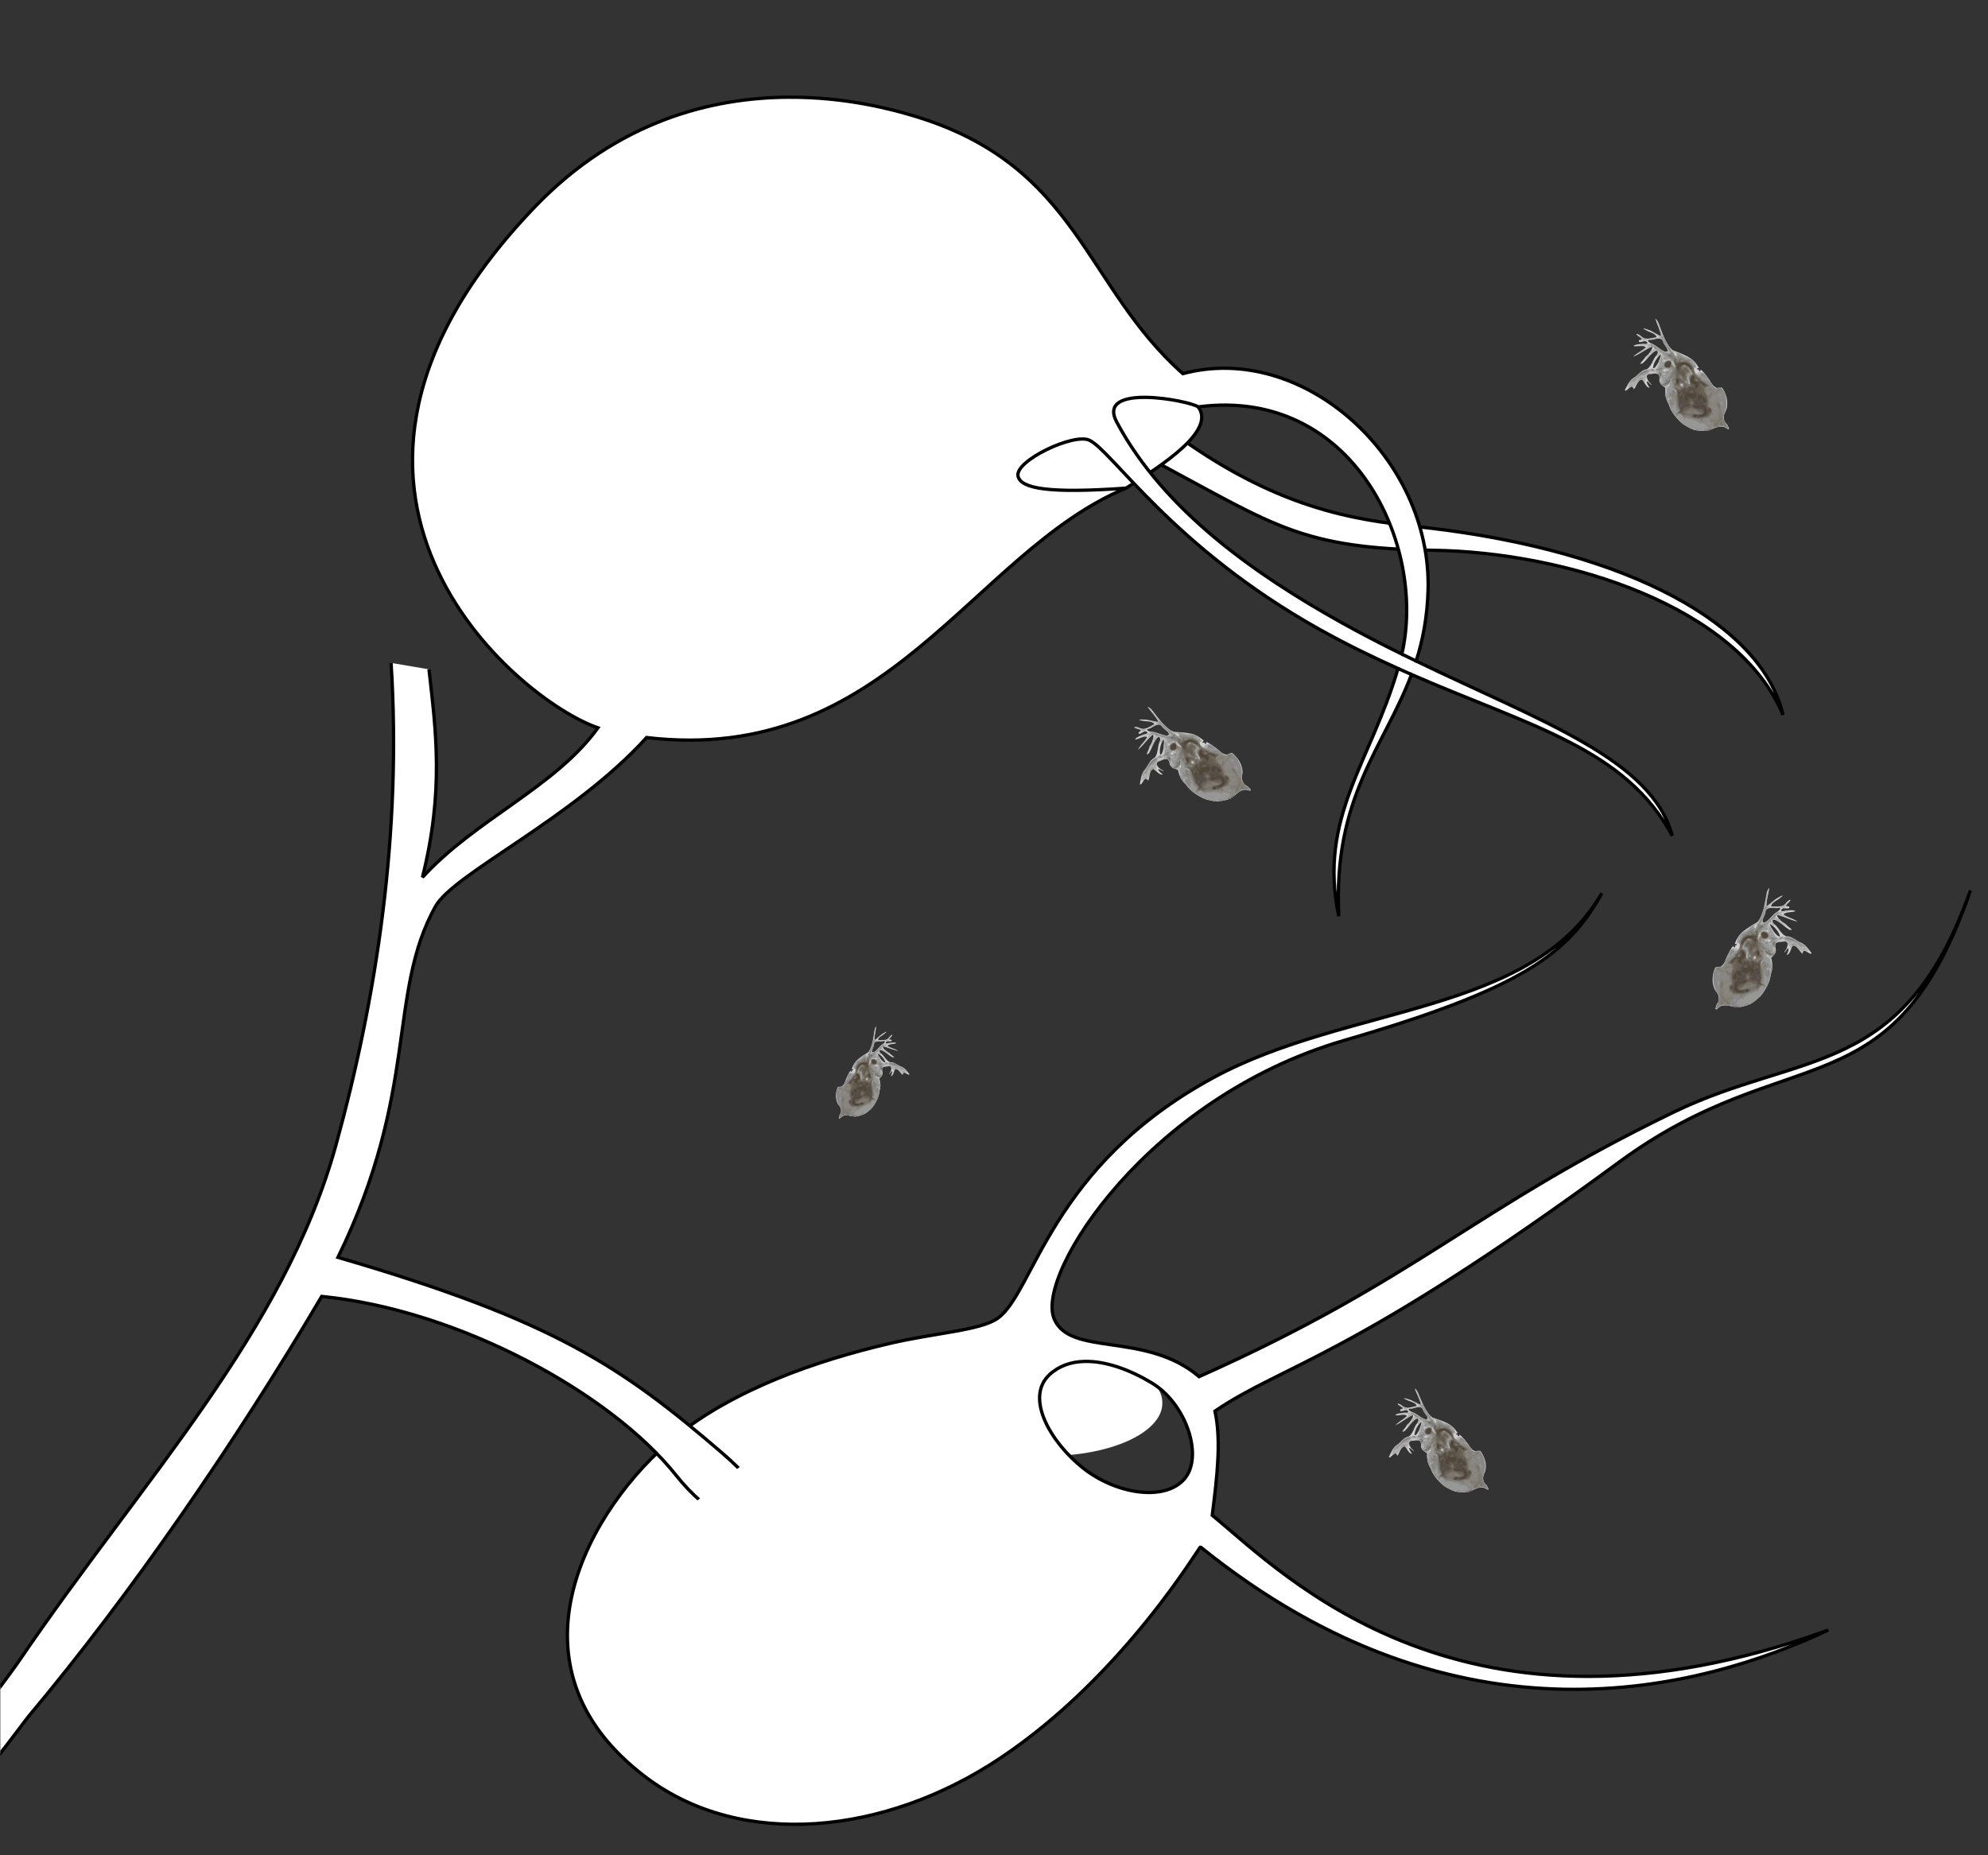 <?xml version="1.0" encoding="UTF-8" standalone="no"?>

<svg
   xmlns="http://www.w3.org/2000/svg"
   xmlns:xlink="http://www.w3.org/1999/xlink"
   width="600"
   height="560"
   version="1.0">
<rect width="100%" height="100%" fill="#333333" stroke="none"/>
<defs>
  <clipPath
     clipPathUnits="userSpaceOnUse"
     id="clipPath3857">
    <rect
       style="fill:#ffffff"
       width="599.853"
       height="559.741"
       x="0.095"
       y="-0.026" />
  </clipPath>
</defs>
    <path
   d="M 350.801 423.481 A 34.562 15.898 0 1 1  281.678,423.481 A 34.562 15.898 0 1 1  350.801 423.481 z"
   style="fill:white" />
<path
   d="M 594.688,268.781 C 574.597,325.695 543.667,317.045 505.156,335.688 C 444.458,365.071 428.083,386.012 361.906,415.531 C 345.722,401.749 322.742,409.673 318.094,397.906 C 312.701,384.253 346.567,331.239 405.719,314.031 C 459.28,298.45 473.365,287.922 483.438,269.625 C 462.083,306.441 406.963,303.165 366.156,325.312 C 316.905,352.042 312.118,390.152 301.125,397.906 C 295.863,401.618 282.257,402.282 268.252,405.573 C 246.712,410.635 221.559,419.244 203.56,433.916 C 178.481,454.361 149.733,502.718 195.25,536.688 C 223.977,558.126 267.057,553.922 301.875,530.688 C 339.431,505.626 362.156,466.428 362.332,466.955 C 440.366,529.955 513.252,510.091 551.781,492.031 C 442.011,531.999 387.718,475.357 365.875,457.375 C 367.342,445.669 368.635,434.758 366.688,425.938 C 387.401,411.828 408.034,410.044 488.656,350.781 C 540.244,312.861 571.261,336.741 594.688,268.781 z M 327.188,410.938 C 333.712,410.737 341.132,413.502 347.688,417.469 C 358.125,423.784 363.461,439.992 357.25,446.656 C 351.039,453.32 336.538,450.789 326.875,443.125 C 317.212,435.461 309.138,421.894 316.812,414.875 C 319.676,412.256 323.273,411.058 327.188,410.938 z "
   style="fill:white;stroke:black;stroke-width:1" />
<path
   d="M 350.203,140.156 C 384.775,158.655 393.118,165.514 432.526,166.097 C 473.25,166.699 524.627,183.185 538.134,215.794 C 531.814,188.622 491.965,166.423 430.808,159.314 C 413.241,157.272 389.936,155.561 358.534,133.825"
   style="fill:white;stroke:black;stroke-width:1" />
<path
   d="M 339.905,147.313 L 309.327,153.814 L 300.773,134.632 L 334.644,114.845 L 361.342,116.66 L 361.688,122.881 C 366.864,130.024 351.062,140.257 339.905,147.313 z "
   style="fill:white;stroke:black;stroke-width:1" />
<path
   d="M 118.031,200.094 C 121.288,251.265 113.702,300.934 101.438,345.469 C 85.822,402.17 42.949,446.698 5.875,501.156 C 2.111,506.685 -13.82,527.476 -16.715,532.055 C -28.328,550.417 -18.359,546.046 -12.249,543.414 C -9.071,542.045 7.228,519.732 8.812,517.844 C 39.089,481.753 70.928,435.655 97.094,391.312 C 138.682,395.42 184.422,420.659 204,445.25 C 223.578,469.841 247.602,464.014 217.719,438.375 C 187.835,412.736 167.452,398.585 102,379.531 C 126.603,328.99 116.812,299.973 131.406,273.625 C 136.926,263.66 172.823,247.22 195.156,222.625 C 268.012,231.165 293.327,166.755 339.812,147.344 C 316.864,148.973 308.099,147.561 307.25,143.719 C 306.231,139.106 324.007,130.65 328.781,132.875 C 335.618,136.06 354.112,165.232 397.969,189.812 C 406.229,194.442 414.239,198.323 421.938,201.781 C 413.731,230.013 397.724,246.804 404.062,276.562 C 402.289,240.458 417.706,225.648 426,203.594 C 461.912,219.25 490.549,225.903 504.719,252.281 C 498.491,229.201 465.515,217.954 427.406,199.531 C 429.401,193.283 430.755,186.387 431,178.25 C 432.203,138.276 393.358,103.066 357,112.781 C 327.145,86.354 325.57,50.055 276.062,35.062 C 269.806,33.168 255.654,29.241 237.938,29.344 C 215.159,29.476 186.53,36.272 161.344,62.531 C 79.467,147.894 156.145,211.371 180.469,219.688 C 167.548,237.614 143.643,247.195 127.5,264.812 C 134.055,238.579 131.541,220.5 129.469,202.031 M 345.844,119.938 C 352.396,120.016 360.11,121.813 361.656,122.812 C 408.058,116.704 430.737,164.202 423.094,197.438 C 416.925,194.392 410.647,191.155 404.344,187.625 C 379.274,173.586 351.36,154.272 337.031,127.375 C 333.902,121.501 339.292,119.859 345.844,119.938 z "
   style="fill:white;stroke:black;stroke-width:1"
   clip-path="url(#clipPath3857)" />
<path
   d="M 423.091,197.438 L 427.75,199.691"
   style="fill:white;stroke:black;stroke-width:1" />
<path
   d="M 421.985,201.815 L 426.06,203.614"
   style="fill:white;stroke:black;stroke-width:1" />
<rect
   style="fill:white"
   transform="matrix(0.784,-0.621,0.621,0.784,0,0)"
   height="47.832"
   width="66.634"
   x="-140.541"
   y="485.65" />
    <g
   id="g2839-17"
   transform="matrix(0.899,0.438,-0.438,0.899,282.503,-243.491)">
  <path
     style="fill:#cecece"
     d="m 377.08,229.345 c -1.832,-0.558 -1.933,-2.373 -1.886,-3.968 -0.427,-2.279 -2.11,-4.151 -4.112,-5.218 -1.293,1.438 -2.848,0.679 -4.167,-0.278 -1.316,-0.628 -2.565,-1.548 -4.009,-1.807 0.55,0.577 -0.445,0.909 -0.389,0.244 -0.849,0.325 -0.917,0.054 -0.254,-0.441 -1.307,-0.933 -2.89,-1.561 -4.596,-1.592 -1.637,-0.041 -3.277,0.086 -4.906,0.26 -2.139,-0.581 -3.855,-2.173 -5.44,-3.665 -1.023,-0.882 -2.306,-2.55 -3.43,-2.621 1.274,1.382 2.864,2.49 4.006,3.999 -1.573,0.163 -3.085,-0.296 -4.685,0.004 -0.761,-0.005 -2.01,0.415 -0.509,0.367 1.241,0.191 3.216,-0.464 4.025,0.494 -1.338,0.899 -2.61,2.491 -4.414,1.761 -0.685,-0.259 -2.376,-0.031 -0.819,0.368 0.749,0.122 2.318,0.214 0.885,0.961 0.008,1.285 1.26,-0.262 1.746,-0.505 1.507,-0.148 0.903,0.753 -0.12,0.955 -0.684,0.452 -2.539,1.423 -2.305,1.936 1.091,-0.33 2.453,-1.647 3.444,-1.298 -0.552,1.504 -1.703,2.746 -2.209,4.258 1.469,-1.644 2.429,-3.689 3.882,-5.35 0.475,1.068 -0.011,2.717 -0.547,3.841 0.153,0.718 -1.245,3.603 0.154,1.965 0.606,-1.463 0.791,-3.074 1.508,-4.493 0.714,-1.597 1.555,-0.341 1.083,0.798 -0.36,1.567 0.18,3.425 -0.698,4.802 -1.501,0.989 -1.553,2.888 -2.527,4.246 -0.749,1.313 -0.65,2.912 -0.7,4.373 0.899,0.416 0.848,-3.203 2.31,-1.46 0.456,-1.126 -0.273,-2.936 0.998,-3.734 0.925,0.306 2.325,1.835 3.12,1.153 -0.753,-0.186 -2.678,-1.845 -0.763,-1.161 0.86,0.416 1.34,0.259 0.233,-0.126 -1.191,-0.356 -2.824,-1.824 -0.892,-2.54 1.025,-0.775 2.392,-1.583 2.891,0.133 0.374,1.408 1.693,1.518 2.807,1.693 0.64,1.641 1.599,3.099 3.132,4.063 1.217,1.357 2.85,2.204 4.535,2.866 1.766,0.75 3.728,0.825 5.617,0.694 1.499,-0.474 3.182,-0.833 4.334,-1.969 1.067,-1.236 2.292,-2.984 4.137,-2.757 1.964,0.413 0.229,-0.974 -0.468,-1.247 z m -27.294,-5.478 c -0.499,-1.394 -0.292,-3.389 0.374,-4.736 0.406,1.227 0.512,3.033 0.146,4.368 -0.12,0.208 -0.18,0.67 -0.52,0.368 z m 1.142,-5.899 c -1.626,0.196 -3.1,-0.635 -4.738,-0.447 -0.968,0.097 -2.22,-0.372 -0.618,-0.909 1.122,-0.697 2.346,-2.488 3.616,-1.014 0.439,0.577 3.72,1.697 1.739,2.37 z" />
  <path
     style="fill:#aeaeae"
     d="m 378.455,230.241 c -1.466,-0.591 -3.171,-1.622 -3.252,-3.397 0.342,-1.86 -0.93,-3.521 -2.008,-4.91 -0.883,-1.11 -2.185,-2.369 -3.388,-0.927 -1.582,0.459 -2.795,-1.324 -4.26,-1.799 -0.964,-0.893 -3.252,-0.71 -2.891,0.608 -0.777,0.14 -2.564,-1.515 -1.026,-1.572 -0.493,-1.32 -2.457,-1.883 -3.911,-1.798 -1.236,0.367 -2.707,-0.33 -4.058,0.166 -0.553,0.054 -1.168,0.406 -1.604,-0.104 -2.103,-1.383 -4.24,-2.751 -5.963,-4.611 -0.336,-0.442 -2.615,-1.973 -1.103,-0.7 0.982,0.978 2.084,1.901 2.834,3.068 -0.912,0.23 -2.364,-0.148 -2.98,0.127 0.833,0.258 3.798,-0.067 1.837,0.997 -0.682,0.267 -2.093,1.837 -0.576,0.799 1.109,-0.948 2.427,-1.868 3.474,-0.337 0.806,0.486 3.207,1.794 1.091,2.183 -1.444,-0.052 -2.813,-0.396 -4.238,-0.496 -0.969,0.21 -1.647,1.285 -2.831,1.518 -1.401,1.239 1.094,-0.377 1.796,-0.469 0.632,0.629 -1.284,2.492 -1.344,3.406 0.979,-1.181 1.462,-2.867 2.755,-3.724 2.007,-0.25 -1.183,2.559 0.563,1.828 -0.437,0.434 -1.105,2.731 -0.68,2.28 0.615,-1.18 0.862,-2.94 1.551,-3.718 1.464,-0.341 1.027,0.778 0.873,1.57 1.046,0.582 0.161,-1.681 1.072,-1.244 0.77,-0.216 -0.022,1.945 0.407,2.608 0.279,1.077 0.619,2.861 -0.918,2.682 -1.725,0.927 -2.654,2.675 -3.425,4.387 -0.69,1.214 -1.102,2.637 -0.803,4.031 0.3,-0.574 0.351,-0.607 0.394,0.128 0.108,-0.88 0.641,-1.252 1.393,-1.086 0.392,-1.072 0.155,-4.117 2.038,-2.896 0.735,0.362 -0.594,-1.016 0.27,-0.914 -0.418,-0.336 -0.613,-0.514 0.056,-0.387 -1.667,-1.37 1.551,-2.255 2.591,-2.729 0.838,0.816 1.293,2.973 2.895,2.615 1.532,-0.024 1.246,2.376 2.436,3.09 1.292,1.049 2.347,2.401 3.861,3.137 1.851,1.01 3.887,1.78 6.027,1.706 1.892,0.218 3.682,-0.638 5.334,-1.436 1.201,-1.05 2.012,-2.576 3.542,-3.245 0.598,-0.588 1.984,0.497 2.169,-0.436 z m -16.988,-6.811 c -0.332,-0.772 0.841,0.023 0,0 z m -1.939,1.544 c -0.047,-1.615 0.972,0.315 0,0 z m -3.282,1.953 c -0.555,-1.775 0.898,-0.132 0,0 z m -0.824,-6.275 c -0.148,-0.581 0.86,-0.021 0,0 z m -1.29,2.025 c 0.344,-0.745 0.217,0.271 1e-5,-1e-5 l -1e-5,1e-5 z m -0.943,0.748 c -0.451,0.318 0.088,-1.441 0.512,-0.258 -0.131,0.154 -0.333,0.193 -0.512,0.258 z m 0.325,-0.769 c -0.049,-0.578 0.762,0.043 0,1e-5 l 0,-1e-5 z m 1.222,-2.25 c -0.562,-0.793 0.77,-0.05 0,0 z m -0.715,-0.682 c 0.222,-0.981 0.575,0.726 0,0 z m -3.92,5.692 c -0.552,0.563 -1.264,0.526 -0.351,-0.132 0.586,-0.342 2.177,-1.11 0.946,-0.187 -0.183,0.131 -0.376,0.257 -0.595,0.32 z m 3.067,-5.634 c -0.332,-0.772 0.841,0.023 0,0 z m 0.916,-2.312 c -0.492,-0.389 -1.523,-0.403 -0.24,-0.6 0.553,-0.244 1.15,1.644 0.24,0.6 z m -2.292,3.308 c -0.42,-1.252 1.036,0.129 0,0 z m -2.581,1.598 c -0.244,-0.761 -0.18,1.363 0,0 z m -4.164,-5.681 c -0.967,0.927 -3.485,-0.113 -3.759,0.327 0.754,0.142 2.04,0.402 2.193,0.828 0.468,-0.405 1.332,-0.518 1.566,-1.155 z" />
  <path
     style="fill:#979795"
     d="m 376.857,229.35 c -2.127,-0.732 -1.43,-3.067 -2.063,-4.701 -0.754,-1.7 -1.902,-3.488 -3.681,-4.204 -0.756,-0.008 -1.393,1.099 -2.094,0.811 -1.608,-0.832 -3.101,-1.913 -4.798,-2.549 -1.384,-0.258 0.179,1.285 -1.384,1.194 -1.04,0.302 -2.664,-1.766 -1.46,-1.667 -0.603,-1.498 -2.485,-1.835 -3.892,-1.579 -0.903,0.517 -2.742,-0.586 -3.201,0.088 1.071,0.691 -0.26,1.491 -0.784,0.541 -1.953,-0.752 -3.608,-2.098 -5.33,-3.268 -1.13,0.982 1.15,0.826 1.424,1.829 0.721,0.82 2.738,1.344 2.974,1.942 -1.592,0.223 -3.247,0.441 -4.829,-0.043 -0.502,-0.162 -2.616,-0.091 -1.349,0.496 1.221,-0.297 1.215,0.609 2.419,0.307 0.841,0.279 2.13,-0.116 2.306,0.854 1.041,-1.31 -0.426,1.184 0.885,0.691 0.114,-0.227 1.942,-1.293 1.322,-0.3 -0.997,0.075 -1.664,2.69 -2.101,0.561 -1.17,-1.293 -0.009,0.868 -0.223,1.46 0.813,0.217 -0.482,0.83 0.298,1.468 -0.879,0.963 -0.078,1.412 0.678,0.641 -0.27,0.576 -0.779,1.452 0.288,0.863 0.338,0.685 1.395,1.871 0.971,0.282 0.402,0.111 0.855,1.475 1.166,1.324 -0.31,0.855 1.264,-0.472 0.089,0.473 -0.733,-0.293 -1.367,-0.485 -0.505,0.308 1.135,0.879 2.116,-0.23 2.423,-1.217 0.611,0.803 -0.591,1.884 0.47,2.765 0.381,0.612 0.301,1.029 -0.244,0.261 0.009,1.248 1.85,2.023 2.056,2.575 1.232,0.779 1.838,1.809 3.27,2.436 0.534,-0.249 0.932,0.716 1.056,0.251 0.806,0.672 1.224,0.36 2.328,0.984 0.905,-0.35 2.56,0.74 3.683,-0.142 1.068,0.242 2.803,-0.677 3.932,-1.328 1.182,-1.189 2.161,-2.831 3.878,-3.301 0.542,-0.004 2.054,0.396 0.918,-0.465 -0.29,-0.225 -0.594,-0.434 -0.898,-0.64 z m -18.291,0.468 c -0.514,-0.822 0.954,0.175 0,0 z m -0.622,0.898 c -0.474,-1.262 1.403,-0.384 0,0 z m 3.541,-7.274 c -0.294,-0.689 -0.603,-1.158 -1.211,-1.112 0.185,-1.008 2.431,1.629 1.211,1.112 z m -2.514,4.012 c -0.562,-0.793 0.77,-0.05 0,0 z m 0.641,-2.424 c -0.996,-1.102 1.567,-0.464 0.256,0.106 l -0.256,-0.106 z m 0.895,-1.482 c -0.243,-0.956 0.651,0.408 0,0 z m 0.369,-3.158 c -0.148,-0.581 0.86,-0.021 0,0 z m -0.603,-0.408 c -0.714,-1.024 1.387,0.431 0,0 z m -0.214,-2.422 c -1.004,-1.47 1.529,0.797 0,0 z m -0.934,1.864 c -0.332,-0.772 0.841,0.023 0,0 z m -1.228,-0.173 c -0.16,-0.485 0.897,-0.012 0.164,0.046 l -0.164,-0.046 z m 1.159,-1.853 c -0.049,-0.578 0.762,0.043 0,1e-5 l 0,-1e-5 z m -5.022,7.589 c -0.143,-1.22 0.75,0.175 0,0 z m 0.975,-2.087 c -0.433,-0.433 0.902,-0.218 0,0 z m -1.397,1.668 c -0.314,0.636 -0.604,-1.325 0.214,-0.697 1.276,-0.308 -0.372,0.375 -0.214,0.697 z m 1.351,-2.248 c -0.332,-0.772 0.841,0.023 0,0 z m 0.13,-1.671 c -0.75,-0.189 -0.603,-0.081 -0.958,-0.776 -0.862,-1.473 2.661,1.179 1.199,0.919 l -0.24,-0.144 -3e-5,-2e-5 z m -0.958,2.209 c -0.255,0.875 -2.194,0.928 -1.154,-0.218 0.354,-0.476 2.481,-0.517 1.154,0.218 z m -1.207,1.491 c -0.243,-0.956 0.651,0.408 0,0 z m 1.915,-6.068 c -0.332,-0.817 0.827,0.043 0,0 z m -3.316,4.568 c -0.303,-0.943 0.66,0.296 0,0 z m -0.029,-0.961 c -0.492,-0.985 1.478,0.41 0,-2e-5 l 0,2e-5 z m -3.183,6.266 c -1.11,-0.793 -1.191,2.737 -0.459,0.686 -0.118,-0.581 1.266,-0.218 0.459,-0.686 z m -1.851,3.136 c -1.187,0.318 0.44,0.632 0,0 z m 2.309,-3.712 c -0.87,0.012 0.147,0.584 0,0 z m 1.572,-3.269 c -0.758,-0.238 -1.61,0.556 -0.461,0.677 0.332,0.015 0.936,-0.346 0.461,-0.677 z m -3.74,5.92 c 0.149,-1.083 0.776,-3.144 1.756,-2.974 0.127,-0.508 1.773,-2.601 0.132,-2.016 -1.556,1.18 -1.86,3.264 -2.803,4.878 -0.404,0.73 -0.129,1.679 0.257,0.376 0.031,-0.489 0.763,0.101 0.659,-0.264 z m 1.559,-3.393 c -0.04,-1.082 0.374,0.414 0,0 z m -2.126,-8.088 c -0.549,0.509 0.073,0.487 0,0 z m -1.776,-1.483 c -1.074,-0.016 -0.64,0.497 0,0 z m 1.826,-5.341 c -0.876,-0.415 0.54,0.574 0,0 z" />
  <path
     style="fill:#898886"
     d="m 376.805,229.321 c -0.487,-0.388 -1.151,-0.667 -1.53,-1.121 -0.215,-2.103 -0.517,-4.309 -1.948,-5.976 -0.884,-1.325 -2.426,-2.372 -3.766,-0.952 -1.147,0.254 -2.744,-1.849 -3.48,-1.016 -0.994,0.236 -1.694,-1.643 -0.471,-0.431 0.425,-0.656 -2.757,-1.739 -1.795,-0.047 0.096,1.436 -0.853,-0.278 -1.755,0.169 -1,-0.309 -1.112,-1.582 -1.169,-1.83 -0.477,-0.461 -2.239,-0.387 -1.962,-1.179 1.372,0.111 -0.595,-0.579 -0.9,0.321 -1.02,0.317 -2.02,-0.578 -3.081,0.165 -0.363,0.416 0.899,1.155 -0.34,0.68 -0.662,-0.194 -2.111,-1.837 -1.926,-0.223 -0.588,0.202 -0.869,0.514 -1.233,0.39 -1.896,0.203 1.995,0.719 2.658,0.938 0.428,0.369 2.641,1.797 1.19,1.715 -0.52,-0.789 -1.086,0.328 -1.169,-0.849 -1.301,-1.152 -2.606,1.604 -1.289,2.222 0.877,0.352 2.682,-1.872 1.725,-0.015 0.311,1.288 0.053,-1.286 0.859,-0.157 -0.053,0.646 -0.473,1.225 0.132,1.452 -0.408,0.569 -0.995,2.869 -0.719,2.681 1.602,-1.093 -0.548,1.022 -0.566,1.089 1.553,0.684 2.212,-1.801 1.786,-2.666 -0.817,0.25 0.68,-0.832 0.418,0.218 0.918,0.329 0.989,1.971 1.576,2.007 0.867,-0.74 2.004,1.239 0.559,0.41 -1.449,-0.586 0.035,1.885 -0.678,1.163 -1.236,-1.133 0.596,2.582 0.242,0.818 1.377,0.315 0.881,1.365 0.172,0.662 0.339,1.008 1.267,2.434 2.222,2.376 -0.73,-0.528 -0.326,-1.189 0.197,-1.18 -0.749,-0.527 -1.039,-2.031 -0.102,-0.601 0.27,0.919 1.069,1.758 1.674,1.991 -0.852,0.824 0.535,2.112 0.487,0.592 0.936,-0.86 2.734,1.753 2.461,0.038 1.375,0.053 2.6,-0.771 4,-0.473 0.381,0.098 1.256,0.445 0.824,-0.211 1.237,-0.399 3.558,0.08 1.628,1.406 0.977,1.059 2.032,-1.436 2.749,-1.987 1.043,-1.025 2.163,-1.999 3.704,-1.347 -0.205,-0.577 -0.935,-0.857 -1.383,-1.242 z m -3.215,3.248 c 0.344,-0.745 0.217,0.271 0,-2e-5 l 0,2e-5 z m -1.195,1.157 c -1.371,0.882 1.891,-1.986 0.469,-0.337 l -0.228,0.177 -0.241,0.16 0,3e-5 z m -0.222,-1.935 c -1.245,-0.148 1.118,-0.76 0.259,-0.057 l -0.259,0.057 0,0 z m 1.042,-6.929 c -0.92,-0.091 -0.11,-1.938 0.123,-0.324 0.546,-0.038 0.829,0.481 -0.123,0.324 z m -1.69,-2.216 c -1.372,-0.724 1.99,-0.578 0,0 z m -12.142,6.539 c 0.306,-0.244 0.572,0.703 0,0 z m 4.684,-8.938 c -0.099,-1.464 1.149,-0.167 1.315,0.243 -0.432,-0.041 -0.967,0.063 -1.315,-0.243 z m 0.474,-0.184 c -1.005,0.333 0.858,0.134 0,7e-5 l 0,-7e-5 z m -3.138,3.38 c -0.702,-0.816 -1.695,-1.775 -1.217,-2.859 1.196,0.03 -1.061,-1.472 0.545,-0.69 1.477,0.616 -1.047,1.214 0.23,2.066 0.206,0.241 1.81,2.305 0.442,1.483 z m -1.774,2.698 c -0.332,-0.817 0.827,0.043 0,0 z m 0.288,-0.907 c -1.465,-0.131 0.417,-1.88 0.427,-0.31 0.056,0.245 -0.265,0.312 -0.427,0.31 z m 0.531,-1.617 c -0.116,-1.178 1.078,0.205 0,0 z m -1.727,2.567 c -0.332,-0.772 0.841,0.023 0,0 z m -3.225,-0.757 c -0.082,-1.101 0.76,0.214 0,0 z m 3.561,-6.138 c 0.307,-0.587 0.61,0.763 0,0 z m -1.18,0.112 c -0.424,-0.768 1.364,-0.207 -4e-5,0 l 4e-5,0 z m -1.386,-1.192 c 0.307,-0.587 0.61,0.763 0,0 z m 14.063,16.378 c -0.739,-0.526 -2.132,0.866 -1.026,0.242 -0.01,0.79 1.391,-0.065 0.244,0.059 0.175,-0.354 1.971,0.079 0.782,-0.302 l -3e-5,9e-5 z m 1.422,-1.556 c -0.549,0.509 0.073,0.487 0,0 z m -0.828,0.965 c -1.097,0.566 0.877,0.18 0,-2e-5 l 0,2e-5 z m -2.339,1.226 c -1.074,-0.016 -0.64,0.497 0,0 z m -1.274,0.016 c -0.926,-0.095 -0.009,0.325 0.36,0.118 l -0.085,-0.066 -0.275,-0.052 z m -1.03,-0.102 c -1.372,-0.081 1.009,0.489 0,0 z m -0.793,-0.034 c -1.383,-0.047 -0.613,0.361 0,0 z m -4.539,-2.155 c -1.847,-0.769 1.326,1.353 0,0 z m 0.058,-0.409 c -0.838,-0.423 0.703,0.622 0,0 z m -1.146,0.068 c -0.57,-0.164 0.278,0.703 10e-6,0 l -10e-6,0 z m -2.013,-1.787 c -1.073,-1.348 -0.449,0.037 0,0 z m -3.417,-7.723 c -0.629,-0.648 -1.119,0.914 -0.029,0.191 l 0.049,-0.084 -0.02,-0.107 0,0 z m -1.543,2.034 c 0.398,-1.258 -1.54,-0.973 -1.124,-0.4 0.475,-0.328 0.938,1.645 1.124,0.4 z m -0.296,-1.493 c -0.176,-0.51 -1.687,0.445 -0.541,-0.479 1.205,-0.86 -0.441,-0.643 -0.667,0.149 -0.676,0.175 -0.962,1.324 -0.137,0.475 0.249,0.088 1.138,0.219 1.346,-0.145 z m -4.289,4.652 c -0.852,-0.225 -0.022,0.594 0,0 z m 1.594,-3.977 c -1.114,-0.042 0.222,0.927 0,0 z m -1.242,0.991 c -1.221,0.246 -2.184,2.218 -2.049,3.338 0.52,-1.32 1.378,-2.269 2.128,-3.249 l -0.079,-0.089 4e-5,3e-5 z m 3.492,-8.401 c -0.457,-0.841 -2.378,-0.639 -0.985,-0.231 -0.005,-0.645 1.29,1.662 0.985,0.231 z m -2.577,1.355 c -0.697,-0.665 -0.129,0.963 0,0 z m -0.248,-3.104 c -0.785,-0.332 0.586,1.347 0.177,0.129 l -0.177,-0.129 10e-6,-5e-5 z m -1.563,2.947 c -0.625,-0.858 -0.858,0.492 -0.029,0.245 l 0.029,-0.245 -4e-5,0 z m -1.563,-0.364 c -1.001,0.276 0.457,0.423 0,0 z m 2.092,-3.529 c -1.261,0.169 0.299,0.79 0,0 z" />
  <path
     style="fill:#86837b"
     d="m 378.059,230.171 c -1.34,-0.641 -2.652,-1.587 -3.256,-2.982 -1.668,-1.424 -2.655,-3.493 -4.432,-4.813 0.12,-0.723 1.372,-1.641 0.973,-1.864 -0.527,0.095 -2.341,0.877 -1.005,0.923 -0.286,1.222 -2.167,0.762 -0.885,0.021 -0.854,0.158 -1.572,0.19 -2.146,-0.441 -1.295,0.285 -2.398,-0.59 -3.06,-0.416 -0.237,-1.02 -0.681,0.497 -1.002,-0.394 -1.792,0.171 -2.125,-1.836 -3.474,-2.469 -0.935,-0.239 -1.568,-0.737 -2.551,-0.144 -0.758,-0.36 -1.407,0.301 -1.82,0.113 -0.875,-0.466 1.357,1.403 -0.128,0.778 -0.813,-0.698 -1.572,-0.156 -2.143,-0.731 -0.047,-0.072 0.692,0.045 -0.007,-0.369 -0.207,0.454 -1.968,1.148 -0.446,1.441 1.15,0.229 3.026,1.011 3.093,2.176 -0.783,0.145 -0.893,-0.639 -1.483,-0.454 -0.969,-2.347 -3.339,1.88 -0.723,1.658 0.787,-0.327 0.879,-1.365 1.743,-0.592 1.154,-0.537 -0.414,1.473 0.511,1.829 0.062,0.417 -0.955,1.959 -0.056,1.085 0.578,-0.48 1.77,-1.281 0.76,-0.15 0.008,0.841 1.151,1.397 1.513,2.147 0.99,0.028 2.586,1.551 0.889,1.769 -1.4,-0.943 1.039,0.098 0.032,-0.802 -1.398,-0.644 -0.42,1.072 -0.822,1.528 0.619,0.579 2.331,0.686 0.696,0.018 1.286,-0.275 1.967,1.631 2.657,2.709 0.906,-0.181 1.338,0.337 0.786,1.346 -0.245,1.632 0.675,-0.786 1.165,-0.401 1.183,0.959 2.51,0.166 3.795,-0.144 0.373,-0.743 1.962,-0.068 1.876,-0.485 0.241,-0.14 2.234,0.458 1.102,-0.697 0.204,-0.855 2.11,-1.423 1.937,-0.56 0.005,0.271 1.539,0.424 1.932,1.052 0.624,-0.536 0.268,-0.115 0.543,0.035 1.279,-0.91 0.914,-1.261 0.202,-0.511 0.601,-1.398 2.453,-0.976 3.483,-1.052 l -0.037,-0.065 -0.21,-0.096 -7e-5,-8e-5 z m -5.717,-1.829 c -0.781,-0.25 -1.116,-1.331 -0.103,-0.47 0.645,0.467 -0.169,-1.211 0.802,-0.048 -0.155,0.838 1.133,-0.145 0.2,0.768 -0.304,0.227 -0.632,-0.147 -0.899,-0.251 z m 0.019,1.33 c -1.462,-0.049 0.414,-1.209 0.265,-0.08 l -0.265,0.08 2e-5,-5e-5 z m -0.352,-2.526 c -0.504,-0.478 -2.295,-0.572 -0.746,-0.934 0.477,0.624 1.605,-0.556 1.292,0.643 -0.121,0.16 -0.328,0.329 -0.546,0.29 z m -0.787,-2.735 c -1.032,-0.654 0.482,1.241 -0.716,0.832 -0.954,1.302 -0.927,-0.8 -0.673,-1.353 -0.863,-0.762 1.015,-0.383 0.212,-0.892 0.138,-1.187 2.076,1.613 1.467,1.654 l -0.135,-0.09 -0.155,-0.15 10e-5,4e-5 z m -2.866,-1.054 c -0.489,-1.247 0.999,-0.294 0,0 z m -1.039,0.041 c 0.006,-1.232 1.625,1.242 0.244,0.191 l -0.244,-0.191 z m -0.078,-1.017 c -1.702,0.616 1.447,-1.258 0,0 l 0,0 z m -2.788,-1.247 c -0.707,-0.521 0.954,0.088 0,0 z m -1.263,0.384 c -0.148,-0.581 0.86,-0.021 0,0 z m -1.513,2.272 c -0.657,-0.926 -2.507,-2.239 -1.343,-3.281 1.023,0.025 -2.571,-1.843 -0.619,-1.14 0.298,0.454 2.076,0.62 1.479,1.188 -1.542,0.93 1.499,2.54 0.484,3.233 l 2e-5,0 z m -1.674,1.496 c -1.613,0.013 -0.123,-2.087 0.372,-0.566 0.264,0.317 0.047,0.729 -0.372,0.566 z m -0.449,0.803 c -0.526,-0.913 0.964,0.207 0,0 z m 0.978,-2.415 c -0.499,-1.159 1.261,0.034 0,0 z m -1.899,2.45 c -0.404,-0.797 1.146,0.02 2e-5,-3e-5 l -2e-5,3e-5 z m -0.76,-6.671 c -0.305,-1.144 1.427,0.102 0,0 z m -1.436,-1.122 c -0.092,-0.897 0.944,0.616 -3e-5,0 l 3e-5,0 z m 17.043,14.56 c -0.515,0.533 -2.774,1.954 -0.807,1.074 0.412,-0.025 1.858,-2.154 1.076,-1.332 -0.09,0.086 -0.179,0.172 -0.269,0.258 z m -0.116,-0.738 c -1.203,0.836 0.679,0.202 0,0 z m -0.36,-0.244 c -0.948,0.248 -0.092,0.767 0,0 z m -3.002,3.071 c -1.311,0.487 1.044,-0.099 10e-6,-1e-5 l -10e-6,1e-5 z m 4.185,-11.175 c -0.604,-0.403 0.21,0.92 0,0 z m -0.401,-0.913 c -0.553,-0.262 0.354,1.117 0,0 z m -0.626,-0.855 c -1.297,-1.173 0.584,1.051 0.152,0.166 l -0.152,-0.166 0,-4e-5 z m -13.557,9.16 c -0.214,-0.755 -1.499,-1.448 -0.575,-0.23 0.36,0.645 1.499,1.683 0.575,0.23 z m -3.619,-5.217 c 0.357,-0.883 -0.065,-1.713 -0.35,-0.34 -0.153,0.778 -2.085,2.056 -0.389,1.536 0.49,-0.203 0.616,-0.738 0.739,-1.196 z m -0.534,-0.804 c -0.564,-0.087 -0.988,1.575 -0.156,0.554 l 0.146,-0.311 0.01,-0.243 z m -0.976,-2.09 c -0.944,-0.223 -0.024,0.602 0,0 z m -1.532,1.503 c -0.402,-0.992 -1.401,0.076 -0.281,0.493 0.486,0.428 0.431,-0.211 0.281,-0.493 z m -0.837,-0.911 c 0.207,-0.7 -0.308,-1.157 -0.281,-0.127 -0.138,0.2 0.609,0.427 0.281,0.127 z m -3.424,1.74 c -0.652,-0.061 -2.002,2.327 -1.375,1.954 0.273,-0.81 1.128,-1.2 1.375,-1.954 z" />
  <path
     style="fill:#827c73"
     d="m 377.372,229.887 c -0.774,-0.135 0.874,1.099 -1e-5,0 l 1e-5,0 z m -0.35,0.13 c -0.87,0.012 0.147,0.584 0,0 z m -0.824,-0.02 c 0.281,-0.042 0.66,-0.922 -0.4,-1.207 -0.744,-0.527 0.311,0.429 0.491,0.664 -0.529,-0.146 -1.207,-1.23 -1.318,-2.029 -0.957,-0.178 -1.569,-1.847 -2.482,-2.77 -0.573,-0.71 -0.333,0.511 -0.923,0.337 0.908,1.143 2.642,2.01 2.445,3.659 1.074,1.194 -1.554,1.547 -2.089,1.446 0.394,1.051 1.097,0.612 1.635,0.389 -0.369,0.811 -0.302,0.475 0.338,0.268 -0.221,0.629 0.115,1.757 0.782,0.585 0.894,-0.393 -0.563,-1.105 0.593,-1.191 -0.202,0.861 1.787,-0.01 0.927,-0.151 z m -0.706,0.961 c -0.962,0.526 -0.095,0.58 0.178,-0.048 l -0.178,0.048 0,-4e-5 z m -2.158,2.071 c -0.497,0.363 -1.893,1.739 -0.481,0.815 0.518,-0.311 1.696,-2.088 0.481,-0.815 z m 0.105,-0.88 c -0.657,0.682 0.164,0.291 0,0 z m -1.781,-2.472 c -0.286,-0.885 1.157,-1.101 -0.053,-1.794 -0.206,-1.184 -2.45,-0.429 -1.518,-1.863 -0.337,-0.487 -1.307,-0.728 -0.9,-1.178 0.26,-0.402 0.572,-1.421 -0.105,-1.944 -0.487,-0.74 0.004,0.973 -0.67,1.312 -0.441,0.126 -1.867,-1.206 -0.651,-1.62 0.495,0.225 1.444,-0.535 0.642,-0.822 -0.582,0.283 -2.567,1.829 -1.493,0.28 1.789,-0.939 -1.371,-1.213 -2.058,-1.031 -1.166,0.59 0.151,-0.732 -0.852,-0.586 -0.186,-0.196 -1.297,0.614 -0.605,-0.297 -1.751,0.383 -2.393,-1.478 -3.432,-2.298 -1.343,-0.507 -2.883,-0.388 -4.21,0.056 0.457,1.58 -1.884,-0.148 -2.78,0.126 -1.756,0.409 0.195,0.797 0.457,0.797 0.539,0.936 0.117,-1.08 0.876,0.099 0.391,1.183 2.132,1.296 1.564,2.716 -0.103,0.796 -0.528,1.592 0.03,1.492 -0.052,0.728 -0.922,2.282 0.24,1.048 1.247,-0.693 -0.884,-0.242 0.434,-0.95 1.272,-0.299 -0.888,2.431 0.492,1.513 0.958,-0.935 0.224,1.939 1.159,1.528 0.661,0.662 1.945,1.298 1.631,2.625 0.946,1.075 1.457,2.58 2.727,3.17 -0.174,0.676 -0.517,1.921 0.388,0.781 0.817,-0.544 2.018,1.001 2.744,-0.263 1.183,0.214 2.361,-0.752 3.53,-0.79 0.58,0.408 1.481,0.344 0.792,-0.432 0.134,-0.942 1.831,-0.95 1.621,-1.673 z m -10.723,-6.016 c -0.942,-0.008 -0.573,-0.668 0.139,-0.675 -1.003,-0.213 -0.766,-1.3 -1.29,-1.878 0.516,-0.674 0.839,-0.999 -0.271,-1.351 -1.484,-1.108 2.004,-0.16 1.77,0.84 -1.655,0.805 1.596,2.901 0.392,3.153 -0.228,-0.108 -0.491,-0.146 -0.74,-0.089 z m 2.263,-2.137 c -0.332,-0.772 0.841,0.023 0,0 z m -3.785,3.551 c -0.744,-1.355 1.744,-0.815 0.993,0.258 -0.347,0.048 -0.72,-0.031 -0.993,-0.258 z m 0.014,1.099 c -0.384,-0.803 1.113,-0.021 2e-5,3e-5 l -2e-5,-3e-5 z m -0.796,-0.049 c -0.404,-0.797 1.146,0.02 2e-5,-3e-5 l -2e-5,3e-5 z m 0.062,-3.146 c -0.243,-0.956 0.651,0.408 0,0 z m -0.607,-3.477 c -1.34,0.089 0.964,-1.243 0.319,-0.131 l -0.319,0.131 0,0 z m -1.385,-0.979 c -1.092,-0.818 1.146,-0.671 0,0 z m -1.412,0.72 c -0.332,-0.772 0.841,0.023 0,0 z m 15.098,3.108 c 0.013,-0.568 1.609,-2.623 0.329,-1.425 -0.437,0.08 -0.843,2.337 -0.329,1.425 z m -0.486,0.312 c -0.762,-0.207 0.08,1.094 0,0 z m -0.585,-1.246 c -0.954,-0.088 0.707,0.522 0,0 z m -10.171,9.153 c -0.749,-0.978 0.27,0.887 0,0 z m 0.162,-2.006 c -1.312,-0.433 -0.39,0.729 0.081,0.077 l -0.082,-0.077 4.9e-4,3e-5 z m -0.42,-1.008 c -1.002,-0.602 -0.471,0.753 0.143,0.171 l -0.143,-0.171 0,0 z m -2.825,-1.906 c 0.37,-2.089 -1.427,1.822 -1.272,1.619 0.706,-0.306 1.248,-0.8 1.272,-1.619 z m -0.698,-0.274 c -0.934,0.277 -0.189,1.341 0,0 z m -2.434,-0.569 c -0.238,-1.071 -1.491,-0.316 -0.288,0.273 0.27,0.352 0.448,0.092 0.288,-0.273 z m 2.359,-3.643 c -0.665,-0.362 -1.08,-0.379 -1.486,-1.305 -2.009,-0.406 -1.767,3.329 0.128,2.077 0.546,-0.535 0.561,-1.066 1.348,-0.676 l 0.246,-0.095 -0.236,-7.6e-4 -3.5e-4,10e-6 z m -3.211,1.841 c -0.749,-0.176 0.143,1.222 0,0 z m -3.9,2.853 c -0.87,0.012 0.147,0.584 0,0 z m -0.622,0.898 c 0.056,-1.045 -0.807,1.587 -0.065,0.216 l 0.065,-0.216 0,4e-5 z m 5.796,-9.26 c -1.227,-0.365 0.251,0.582 0,0 z" />
  <path
     style="fill:#77746e"
     d="m 377.297,229.781 c -0.876,-0.415 0.54,0.574 0,0 z m -0.854,0.283 c -0.832,0.193 -0.749,0.013 -0.587,-0.617 -1.109,0.426 0.016,1.539 0.587,0.617 z m -1.172,1.024 c -0.549,0.509 0.073,0.487 0,0 z m 0.725,-2.171 c -0.838,-0.423 0.703,0.622 0,0 z m -1.126,2.043 c -0.645,-0.356 1.139,-2.777 -0.422,-2.532 0.777,1.01 -1.019,2.71 -0.25,3.452 -0.034,-0.191 1.171,-1.152 0.672,-0.919 z m -1.637,2.219 c -0.506,0.379 -1.719,1.499 -0.401,0.683 0.491,-0.273 1.579,-1.9 0.401,-0.683 z m 0.451,-3.3 c -1.026,0.051 0.401,0.585 0,0 z m 1.228,-2.281 c -0.604,-0.403 0.21,0.92 0,0 z m -2.142,2.835 c -0.841,-0.023 0.332,0.772 0,0 z m 1.396,-2.871 c -0.998,-0.455 0.555,0.831 0,0 z m -2.612,2.266 c 0.069,-0.854 0.485,-2.878 -1.187,-2.566 -1.188,-0.339 -0.397,-1.755 -1.392,-2.26 -0.539,-0.681 1.045,-1.561 -0.117,-2.018 0.837,2.11 -2.735,0.978 -1.418,-0.319 -0.773,0.455 -1.332,0.47 -0.656,-0.464 1.05,-0.786 0.28,-1.238 -0.688,-0.961 -0.486,-0.786 -2.366,0.501 -1.664,-0.613 -1.467,0.084 -2.477,-0.39 -3.481,-1.616 -0.597,-1.196 -2.946,-2.053 -3.985,-0.69 -0.883,1.049 -0.272,-1.886 -1.235,-0.221 0.673,0.749 -0.785,1.957 -0.418,0.404 -2.009,-0.955 -0.691,1.528 0.402,1.845 0.364,0.509 -0.041,1.065 0.607,1.537 -0.661,-0.943 -0.636,1.647 -0.018,0.468 -0.18,0.883 1.552,0.815 0.473,1.852 -0.506,1.636 0.962,-0.97 1.009,0.591 -0.422,1.055 0.349,1.307 1.257,0.948 0.282,0.619 -1.673,0.388 -0.41,0.989 1.641,0.359 1.266,2.661 2.435,3.627 0.17,0.871 1.442,1.103 1.787,1.708 -0.525,0.725 -0.511,1.42 0.361,0.576 0.632,0.176 2.317,0.722 1.577,-0.14 1.466,-0.287 3.203,-0.203 4.433,-0.96 0.015,-0.577 1.131,1.055 0.786,0.096 -0.849,-0.985 1.972,-1.301 1.542,-1.813 z m -3.646,0.717 c -0.602,-0.096 -2.842,0.791 -2.495,1.045 1.13,0.604 -1.151,-0.167 -8.4e-4,-0.708 0.643,-0.353 1.606,-0.239 1.446,-1.221 0.595,-0.075 0.633,0.906 1.572,0.288 -0.047,0.256 -0.303,0.472 -0.522,0.597 z m -3.437,1.298 c -0.658,-1.118 0.907,0.131 0,-1.8e-4 l 0,1.8e-4 z m -3.069,-8.157 c -0.316,0.014 -1.631,0.228 -0.906,-0.611 0.768,0.158 -0.805,-0.655 -0.382,-1.287 -1.405,-0.247 1.084,-1.874 -0.713,-2.11 -1.183,-1.249 1.199,-0.096 1.723,0.293 1.138,0.257 -0.447,1.074 -0.043,1.816 0.033,0.725 1.59,1.865 0.848,2.224 l -0.303,-0.131 -0.224,-0.194 2e-4,4.6e-4 z m 1.938,-1.981 c -1.208,-0.788 1.299,-0.532 0,0 z m -3.212,3.683 c -1.643,0.016 -0.356,-2.233 0.392,-0.637 0.332,0.395 0.115,0.752 -0.392,0.637 z m -0.677,0.854 c -0.403,-1.61 1.318,0.042 0,0 z m -0.708,-3.009 c -0.999,-0.685 -0.2,-1.258 0.345,-0.308 0.062,0.205 -0.168,0.341 -0.345,0.308 z m -1.041,-3.014 c 0.109,-0.896 0.925,0.239 0,0 z m 0.319,-0.649 c -1.287,-0.283 1.277,-1.146 0.302,-0.085 l -0.302,0.085 z m 15.158,6.125 c -0.191,-1 -1.425,-0.96 -1.264,-0.486 0.29,0.2 2.056,1.976 1.264,0.486 z m -2.251,-4.865 c -0.281,-0.233 -0.972,2.044 -0.19,0.568 l 0.096,-0.21 0.093,-0.358 3.4e-4,0 z m -2.517,1.152 c -0.852,-0.225 -0.022,0.594 0,0 z m -9.357,6.629 c -0.57,-0.164 0.278,0.703 10e-6,0 l -10e-6,0 z m -0.288,-1.175 c -0.965,-0.471 0.28,0.814 0,0 z m -2.754,-1.712 c 0.54,-2.225 -1.325,1.492 -1.103,1.442 0.563,-0.303 0.972,-0.811 1.103,-1.442 z m -0.745,-0.175 c -0.657,0.682 0.164,0.291 0,0 z m 0.797,-1.933 c -0.604,-0.403 0.21,0.92 0,0 z m -0.223,0.458 c -0.549,0.509 0.073,0.487 0,0 z m -2.962,0.484 c -1.488,-1.276 0.372,1.6 0,0 z m 1.859,-3.765 c -0.78,0.107 -0.855,-1.783 -1.923,-0.569 -1.75,1.737 1.613,2.726 1.958,0.568 l -0.035,0.001 0,-1e-5 z m -2.656,2.212 c -0.841,-0.023 0.332,0.772 0,0 z m 1.242,-4.752 c -0.94,-0.651 -1.59,0.647 -0.319,0.376 0.086,-0.233 1.023,-0.14 0.319,-0.376 z m -5.985,8.632 c -0.549,0.509 0.073,0.487 0,0 z m 5.914,-9.463 c -0.944,-0.223 -0.024,0.602 0,0 z" />
  <path
     style="fill:#6c6458"
     d="m 376.189,230.112 c -0.921,0.027 0.116,0.577 0,0 z m -2.492,2.727 c -0.493,0.293 -1.388,1.539 -0.321,0.512 0.076,-0.129 0.447,-0.392 0.321,-0.512 z m -2.311,-3.756 c 0.371,-1.076 -0.329,-2.225 -1.5,-1.816 -0.631,-1.161 -1.226,-2.532 -2.413,-3.349 -1.724,-0.454 -0.853,-2.162 -0.183,-2.53 -1.099,-0.201 -2.181,-0.345 -3.176,-0.372 -0.474,-0.662 -2.035,-0.247 -2.608,-1.33 -0.751,-1.134 -2.151,-2.122 -3.551,-1.777 -0.704,0.367 -1.281,0.728 -1.936,0.717 -0.426,0.905 -1.063,0.847 -1.031,-0.074 -1.052,-0.142 0.163,1.748 0.888,1.891 0.145,1.303 1.498,2.145 1.458,3.396 0.77,0.498 0.483,1.627 0.601,1.878 1.072,0.445 1.032,-1.531 1.261,0.019 0.325,-0.58 -0.848,-1.721 0.453,-1.7 1.731,0.144 -0.228,-1.025 -0.998,-0.724 -0.547,-0.395 -1.379,0.156 -0.654,-0.581 -1.263,-0.299 1.147,-0.858 1.372,0.211 0.957,0.267 0.857,0.11 0.646,-0.61 0.257,-0.737 -0.929,-0.276 -0.452,-1.176 -0.73,-0.658 -0.48,-0.773 0.296,-0.584 0.391,-0.893 -1.761,-1.47 -1.779,-0.245 -1.301,0.065 -0.383,-2.203 0.622,-1.286 1.103,-0.082 1.981,0.776 2.97,1.172 -0.718,0.814 -0.539,1.812 0.084,2.651 0.104,0.617 1.297,1.605 0.021,1.245 0.026,0.913 -0.693,0.819 -0.672,0.015 1.085,-0.825 -1.541,0.082 -0.306,0.747 -0.14,0.868 -0.918,0.518 -0.88,1.425 -0.729,0.098 -2.423,-0.039 -0.76,0.489 0.891,1.253 1.616,2.541 2.391,3.942 0.652,0.765 1.737,1.165 0.907,2.242 0.717,-0.603 1.581,-0.358 2.472,-0.103 -1.69,-0.618 1.504,-0.702 -0.125,-0.892 -1.506,-0.226 0.409,-0.972 0.28,-1.744 0.9,-0.937 2.207,-0.487 3.326,-0.455 0.34,0.421 1.127,-0.952 0.744,0.159 -0.59,0.754 -3.141,0.956 -2.435,2.143 1.385,-0.083 2.533,-0.365 3.357,-1.519 0.732,-0.229 1.203,-0.593 1.314,-1.476 z m -6.498,-0.255 c -0.815,-1.721 0.981,-0.679 0,0 z m 0.715,-6.112 c -0.172,-1 0.715,-0.343 0,0 z m -3.964,4.678 c -0.243,-0.956 0.651,0.408 0,0 z m 1.542,-5.661 c -0.695,-0.969 1.423,-0.208 0,0 l 0,0 z m -7.155,3.724 c 0.105,-1.529 -0.575,1.726 -0.068,0.286 l 0.068,-0.286 -3e-5,0 z m -1.884,-5.023 c -1.116,-2.162 -2.782,2.652 -0.3,1.463 0.508,-0.341 0.605,-0.95 0.3,-1.463 z m -1.285,-2.042 c -0.552,-0.933 -0.678,1.007 0,0 z" />
  <path
     style="fill:#655a4f"
     d="m 371.067,229.065 c 0.5,-0.709 0.061,-2.315 -1.218,-1.436 -0.755,-0.695 -0.879,-2.755 -2.357,-3.28 -0.648,-1.439 0.041,1.312 -0.78,-0.133 -0.662,-0.196 -1.915,-0.658 -0.535,-0.842 0.821,-0.122 -0.754,-0.49 -1.073,-0.337 -0.03,-0.051 0.78,-1.415 -0.097,-0.613 -0.585,0.657 -0.749,-1.046 0.169,-0.507 0.672,0.382 1.399,0.812 1.528,-0.362 -1.157,-0.59 -2.382,-0.318 -3.549,-0.801 -0.963,0.461 1.56,0.13 0.451,0.907 -0.538,0.563 -1.88,-0.157 -0.616,0.111 -0.244,-1.772 -2.162,-1.753 -1.697,0.164 0.004,1.44 2.545,1.108 1.02,2.183 -1.085,-0.072 0.124,1.602 -1.165,0.8 -0.581,0.774 -0.528,1.994 -1.828,1.738 0.792,0.9 0.745,2.019 1.764,2.607 0.108,1.272 1.337,2 2.006,2.722 -0.895,0.779 -0.238,1.143 0.29,0.225 0.646,-0.614 0.929,-0.74 0.074,-0.939 0.517,-0.763 1.67,-0.906 1.788,-1.999 1.248,0.296 2.26,0.193 3.172,-0.279 2.005,0.211 0.328,1.965 -0.841,1.905 -1.568,0.392 -0.127,1.846 0.505,0.619 0.618,-1.079 0.208,0.962 0.813,-0.178 0.61,-0.474 1.968,-0.946 1.771,-1.878 0.378,0.617 0.596,0.055 0.407,-0.398 z m -6.141,-0.16 c -1.453,-0.194 0.214,-2.199 0.415,-0.733 0.913,0.139 -0.068,0.681 -0.415,0.733 z m 0.733,-3.732 c -0.049,-0.578 0.762,0.043 0,1e-5 l 0,-1e-5 z m -2.164,0.292 c -0.498,-1.226 1.241,0.064 0,0 z m -1.917,1.998 c -0.239,-0.734 0.945,0.23 1e-5,-1e-5 l -1e-5,1e-5 z m -0.927,0.251 c -0.391,-1.189 0.778,0.31 0,0 z m 1.066,-1.916 c -0.049,-0.578 0.762,0.043 0,1e-5 l 0,-1e-5 z m 2.487,6.325 c -1.153,0.08 -0.18,0.419 0.356,0.035 l -0.356,-0.035 -2e-5,4e-5 z m -4.151,-8.553 c -0.882,-0.006 0.346,0.753 0,0 z m -1.246,0.839 c -0.51,-0.716 1.231,-0.151 0.16,-0.841 -0.959,-0.475 -1.963,0.031 -0.969,1.156 0.104,0.751 1.184,0.247 0.809,-0.315 z m 2.609,-4.599 c -0.991,-0.88 0.225,0.847 0,0 z m -2.023,1.804 c 0.019,-0.962 -0.605,0.459 -0.493,-0.691 -0.524,-0.896 -1.125,0.906 -1.567,-0.571 -0.568,-1.922 2.018,-1.687 3.033,-0.958 1.435,-0.093 -1.073,-1.573 -1.786,-1.371 -1.303,-2e-4 -2.378,1.128 -3.268,1.689 0.515,0.738 1.801,2.079 1.926,2.005 -0.685,1.303 1.367,-0.566 1.668,0.594 0.541,0.427 0.541,-0.374 0.486,-0.697 z m 0.484,-1.352 c -0.604,-0.403 0.21,0.92 0,0 z m -3.824,4.993 c -0.274,-0.79 -0.084,1.173 0,0 z m 3.137,-5.349 c -1.788,-0.206 0.38,0.796 0,0 z m -4.866,1.166 c 0.04,-2.227 -2.623,-0.644 -1.639,0.723 0.605,0.383 1.603,0.06 1.639,-0.723 z" />
  <path
     style="fill:#564f48"
     d="m 370.649,228.777 c -0.71,-0.824 1.334,0.076 0.455,-1.078 -0.799,-0.888 -0.883,1.53 -1.589,-0.019 -0.287,-0.723 -2.732,-0.751 -1.056,-0.973 1.507,-1.258 -1.395,-1.709 -2.151,-1.942 -0.464,1.005 -1.367,-0.76 -2.095,0.01 -0.035,-1.082 0.728,-1.845 0.064,-2.896 0.618,-0.426 2.833,0.732 1.761,-0.545 -0.071,0.321 -0.662,-0.004 -0.943,0.091 -0.317,-1.037 -2.375,1.748 -2.703,0.015 -0.045,-1.163 -1.575,-0.594 -0.854,0.425 -0.059,1.206 1.05,1.189 1.726,1.102 0.862,0.351 0.578,2.031 0.074,0.659 -0.15,0.559 -0.959,0.703 -1.511,0.856 0.853,0.391 -0.204,2.463 -0.295,0.883 -0.98,-1.081 -0.585,1.976 -1.911,1.598 0.683,1.327 1.667,2.317 2.192,3.812 0.745,0.554 1.481,1.201 1.099,1.798 1.206,-0.582 -0.243,-1.914 1.202,-2.512 0.719,-0.499 0.973,-1.466 -0.224,-1.131 -0.828,-0.806 0.591,0.119 0.075,-0.834 -0.885,-1.207 2.014,-0.882 1.353,-0.109 1.326,0.149 -0.065,0.724 0.393,1.179 1.218,0.466 2.478,-0.954 3.489,-0.265 1.042,1.269 -1.361,1.883 -2.185,2.577 0.242,1.284 1.11,-0.318 1.46,-0.439 0.275,0.791 0.383,0.547 0.465,-0.015 0.878,-0.002 2.139,-1.421 1.709,-2.246 z m -3.351,-2.273 c -0.332,-0.817 0.827,0.043 0,0 z m -2.049,0.59 c -0.551,-1.079 1.178,0.119 0,0 z m 0.323,-0.801 c -0.436,-0.853 0.746,0.464 0,0 z m -3.295,4.201 c -0.03,-1.858 1.065,1.027 0,0 z m 2.793,-5.221 c -0.718,-0.869 1.066,0.321 0,0 z m -1.659,0.47 c -1.413,0.108 0.541,-1.7 0.621,-0.286 -0.142,0.207 -0.397,0.247 -0.621,0.286 z m -1.876,1.802 c -0.636,-1.193 1.271,0.216 0,0 z m -1.065,0.264 c -0.376,-0.7 1.11,-1.979 0.601,-0.522 -0.038,0.282 -0.275,1.265 -0.601,0.522 z m 3.506,-7.074 c -1.609,0.222 0.111,0.696 0,0 z m -5.392,3.383 c -0.327,-1.258 -1.442,-0.418 -0.667,0.385 0.529,0.77 1.056,0.362 0.667,-0.385 z m 0.673,-2.294 c -0.762,-0.208 0.08,1.094 0,0 z m 1.221,-2.86 c -1.24,-1.275 -3.137,-0.914 -4.291,0.269 -0.349,0.752 -1.252,0.193 -0.234,0.871 0.134,0.842 1.386,2.148 1.111,0.411 -0.428,-1.712 1.799,-2.063 2.691,-1.472 0.129,-0.192 1.055,0.735 0.722,-0.079 l -4e-5,1e-5 z m -6.275,1.78 c -1.104,-2.593 -2.843,2.441 -0.135,0.947 0.219,-0.261 0.204,-0.635 0.135,-0.947 z" />
  <path
     style="fill:#504638"
     d="m 370.299,229.102 c -0.39,-1.411 -1.665,-2.152 -2.761,-0.929 -0.633,0.083 -2.823,0.816 -1.047,0.978 1.177,-0.204 2.437,-2.401 2.841,-0.407 1.01,0.974 -0.665,1.946 -0.764,2.222 0.846,0.223 1.938,-1.067 1.731,-1.864 z m -2.439,1.96 c -1.434,-0.26 -0.287,1.624 0.08,0.208 l -0.014,-0.123 -0.066,-0.085 -5e-5,0 z m -0.141,-4.053 c -1.499,-0.312 0.799,1.163 0,0 z m 0.516,-1.271 c -1.46,-1.56 -0.527,1.714 0.275,0.542 0.029,-0.218 -0.141,-0.397 -0.275,-0.542 z m -1.553,1.887 c -1.192,0.691 0.706,0.197 0.25,-0.129 l -0.25,0.129 z m 0.226,-2.377 c -0.794,-1.261 -1.8,1.783 -0.292,1.206 0.252,-0.328 0.428,-0.795 0.292,-1.206 z m -3.319,4.457 c -0.841,-0.023 0.332,0.772 0,0 z m 1.522,-3.586 c 0.616,-0.982 -1.089,-0.975 -1.492,-0.258 -0.893,0.105 -1.551,-0.266 -1.102,0.856 -0.796,-0.322 -0.093,1.411 0.077,1.55 0.932,0.095 1.125,-0.182 0.601,-0.74 -0.705,-0.912 2.303,0.016 1.916,-1.408 z m -1.012,0.327 c 0.306,-0.244 0.572,0.703 0,0 z m -2.12,2.72 c -1.232,-0.84 -0.29,1.064 0,0 z m 4.114,-7.434 c -1.536,-0.718 -0.137,0.768 0,0 z m -4.529,6.246 c -0.95,-1.579 -0.016,1.949 0.071,0.196 l -0.071,-0.196 0,0 z m 2.942,-5.119 c -0.406,-1.222 -2.608,-0.29 -2.19,-1.901 -1.615,-1.033 -0.752,2.891 0.589,1.775 0.76,0.111 1.591,2.084 1.601,0.126 z m -2.608,3.501 c -1.187,0.318 0.441,0.632 0,0 z m -3.235,-1.654 c 0.057,-0.838 -1.381,-1.737 -0.719,-0.336 0.06,0.267 0.641,1.02 0.719,0.336 z m 1.763,-5.691 c -1.004,-1.15 -3.417,-1.215 -4.015,0.467 0.559,0.929 1.34,-1.46 2.35,-0.637 0.543,-0.631 1.849,1.044 1.665,0.17 z m -3.648,1.48 c -0.806,-0.931 -0.209,1.216 0,0 z m -2.619,0.31 c -0.48,-2.457 -2.889,1.574 -0.459,1.079 0.409,-0.212 0.57,-0.64 0.459,-1.079 z" />
</g>
<use
   x="0"
   y="0"
   xlink:href="#g2839-17"
   transform="matrix(0.954,-0.298,0.298,0.954,-158.894,270.484)"
   width="600"
   height="560" />
<use
   x="0"
   y="0"
   xlink:href="#g2839-17"
   transform="matrix(0.941,-0.04,0.04,0.941,-46.98,348.587)"
   width="600"
   height="560" />
<use
   x="0"
   y="0"
   xlink:href="#g2839-17"
   transform="matrix(-0.985,0.172,0.172,0.985,1009.521,87.344)"
   width="600"
   height="560" />
<use
   x="0"
   y="0"
   xlink:href="#g2839-17"
   transform="matrix(-0.734,0.152,0.152,0.734,616.534,163.261)"
   width="600"
   height="560" />
</svg>
